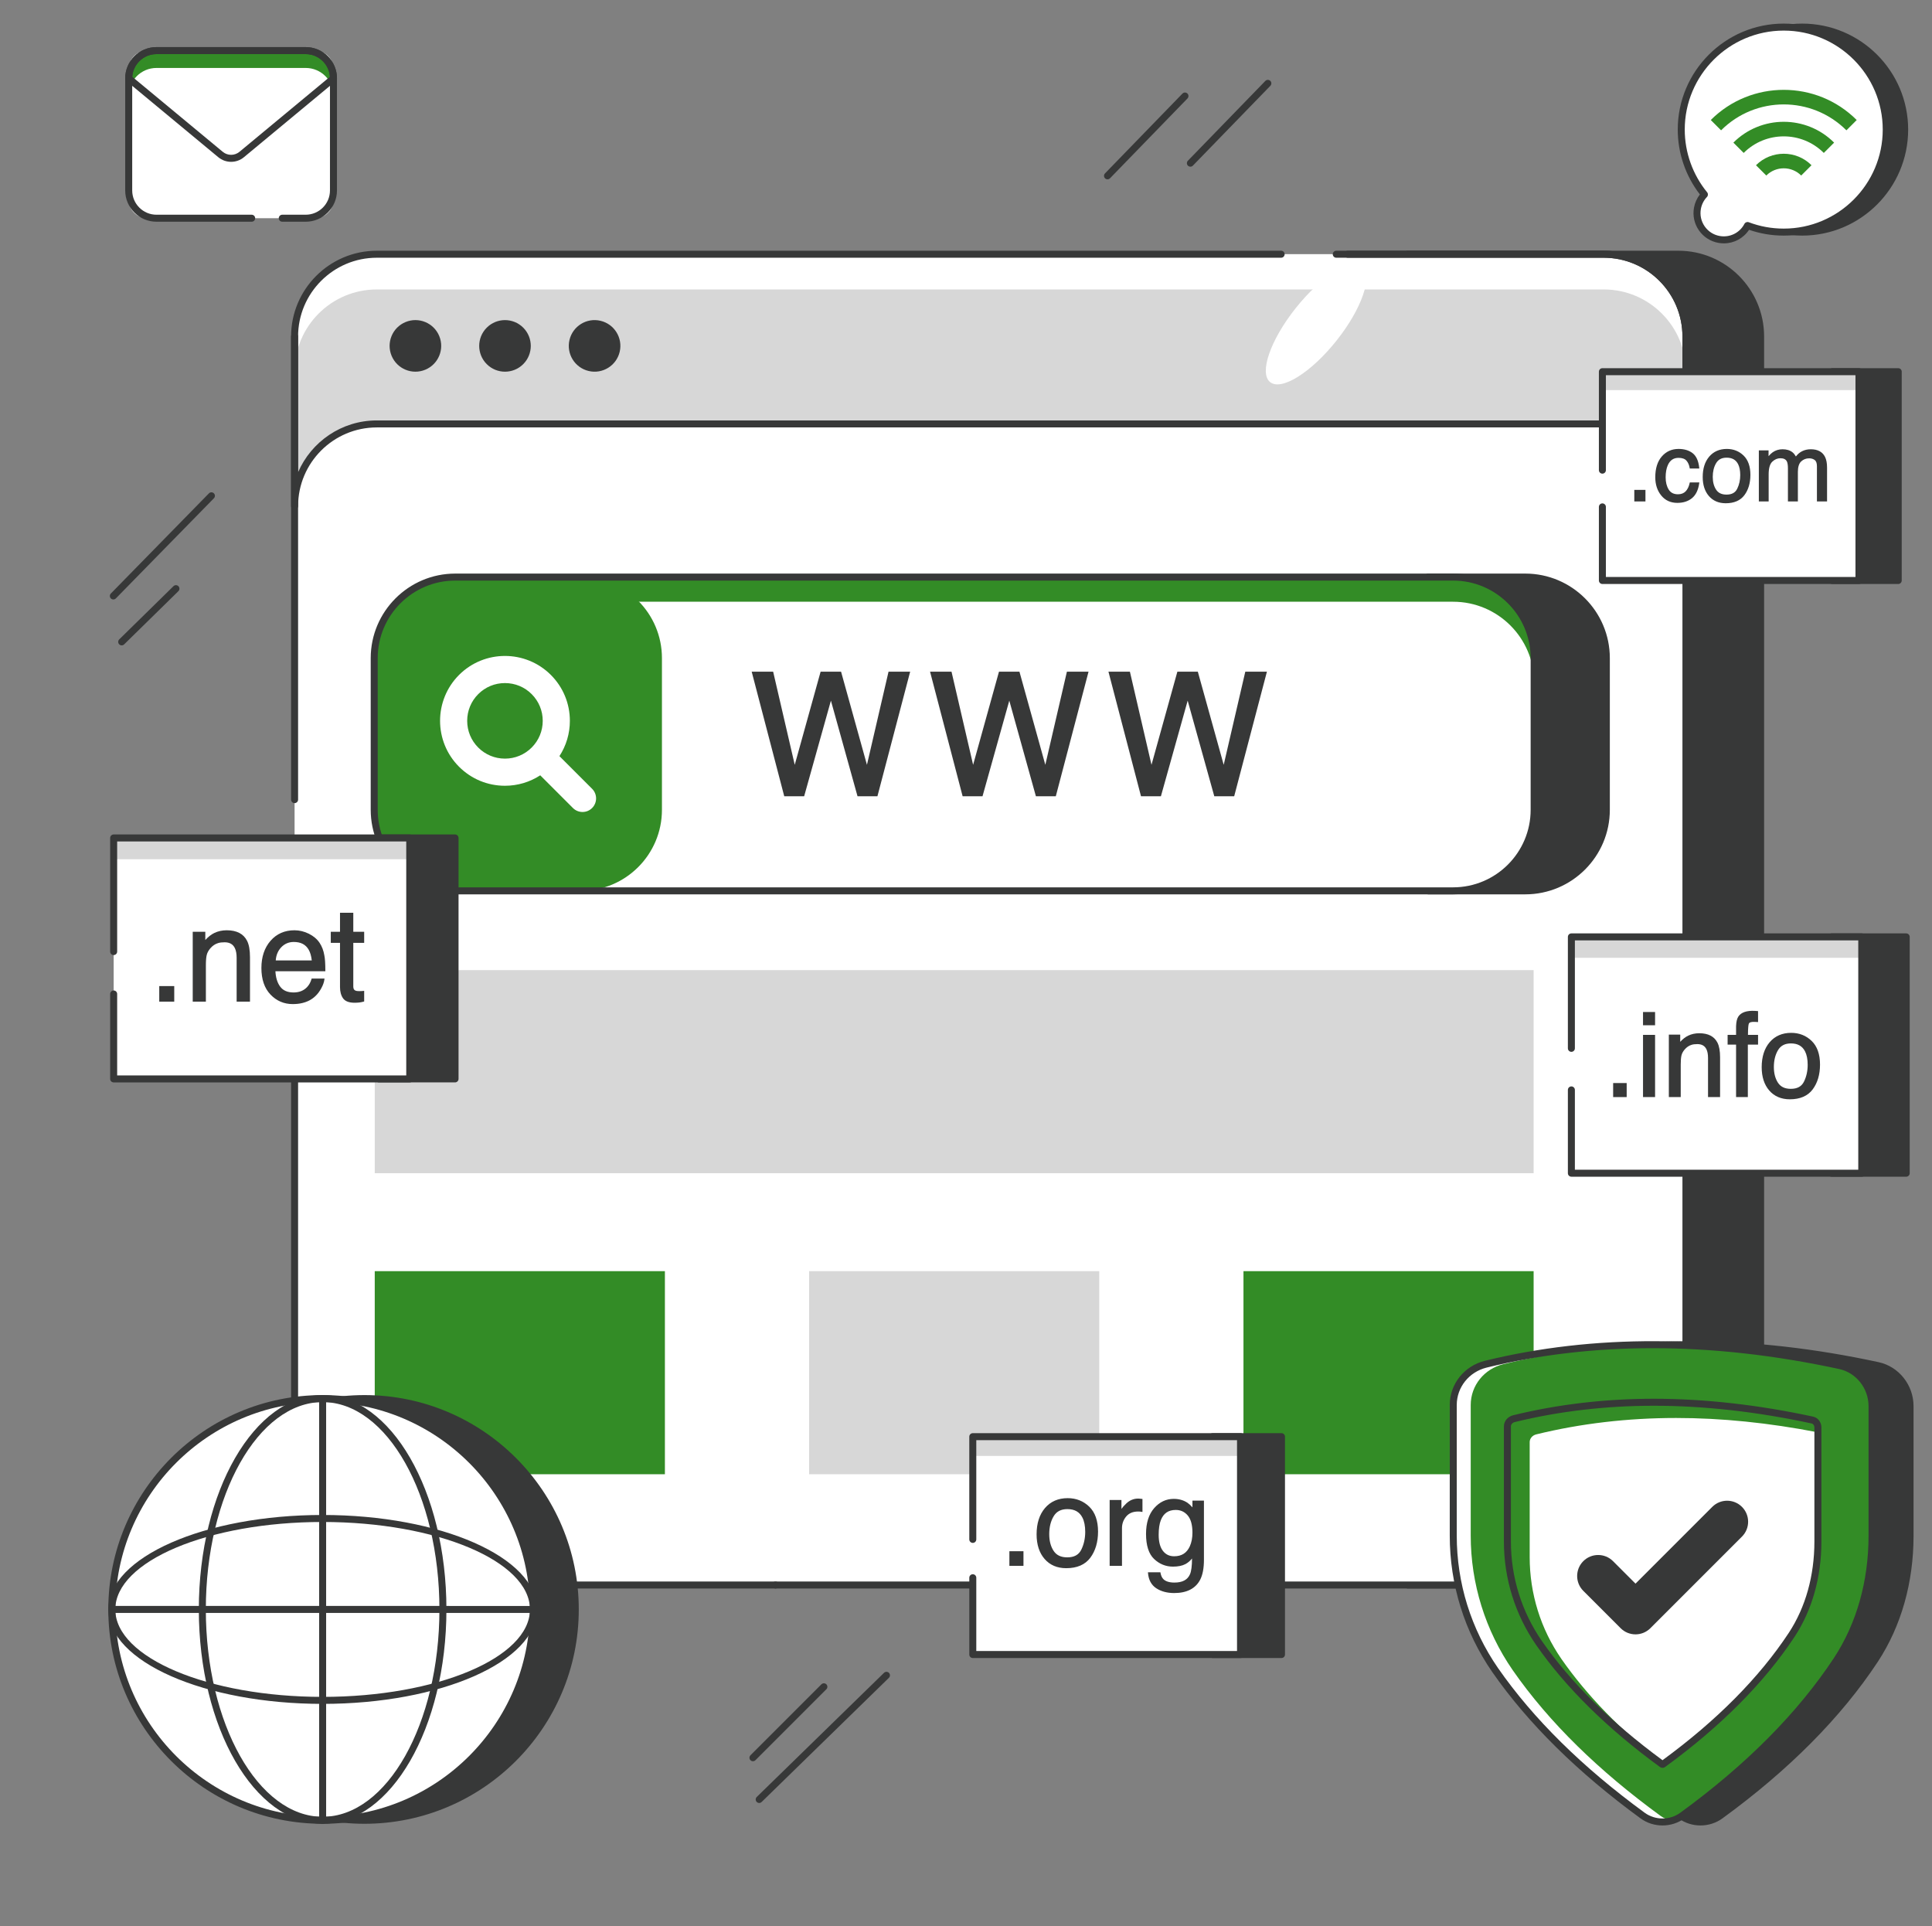 <svg xmlns="http://www.w3.org/2000/svg" width="321" height="320" viewBox="0 0 321 320" fill="none"><rect x="0" y="0" width="321" height="320" fill="#808080" stroke="none"/><g clip-path="url(#clip0_2288_8211)"><path d="M197.783 27.691C197.637 27.691 197.491 27.636 197.378 27.526 197.147 27.303 197.142 26.934 197.365 26.704l12.87-13.26C210.459 13.214 210.827 13.208 211.057 13.432 211.288 13.655 211.293 14.024 211.07 14.254L198.2 27.514C198.086 27.632 197.935 27.691 197.783 27.691z" fill="#373838"/><path d="M184.011 29.794C183.865 29.794 183.719 29.739 183.606 29.63 183.376 29.406 183.37 29.038 183.594 28.807l12.869-13.259C196.687 15.317 197.055 15.312 197.286 15.535 197.517 15.759 197.522 16.128 197.298 16.358L184.429 29.617C184.315 29.735 184.163 29.794 184.011 29.794z" fill="#373838"/><path d="M18.834 99.592C18.687 99.592 18.54 99.537 18.427 99.426 18.197 99.201 18.193 98.833 18.418 98.603L34.711 81.964C34.936 81.734 35.304 81.73 35.533 81.955 35.763 82.18 35.767 82.548 35.542 82.778L19.249 99.417C19.135 99.533 18.985 99.592 18.834 99.592z" fill="#373838"/><path d="M20.22 107.218C20.07 107.218 19.919 107.16 19.805 107.044 19.58 106.814 19.584 106.446 19.813 106.221L28.826 97.381C29.055 97.156 29.424 97.16 29.649 97.389 29.873 97.618 29.87 97.987 29.641 98.212L20.628 107.052C20.514 107.163 20.367 107.218 20.22 107.218z" fill="#373838"/><path d="M125.101 292.6C124.952 292.6 124.804 292.543 124.69 292.43 124.463 292.202 124.463 291.834 124.69 291.607l11.786-11.786C136.703 279.594 137.071 279.594 137.299 279.821 137.526 280.048 137.526 280.416 137.299 280.643L125.513 292.43C125.399 292.543 125.25 292.6 125.101 292.6z" fill="#373838"/><path d="M126.14 299.533C125.989 299.533 125.838 299.474 125.724 299.358 125.5 299.128 125.504 298.76 125.734 298.535l21.146-20.626C147.11 277.685 147.478 277.69 147.703 277.919 147.927 278.15 147.923 278.518 147.692 278.742l-21.146 20.626C126.433 299.478 126.287 299.533 126.14 299.533z" fill="#373838"/><path d="M278.863 42.236H233.885V263.326h44.978C286.408 263.326 292.524 257.21 292.524 249.666V55.897C292.524 48.352 286.408 42.236 278.863 42.236z" fill="#373838"/><path d="M278.863 263.908H233.884C233.563 263.908 233.303 263.647 233.303 263.326V42.236C233.303 41.915 233.563 41.654 233.884 41.654h44.979c7.853.0 14.242 6.389 14.242 14.242V249.665C293.105 257.518 286.716 263.908 278.863 263.908zM234.466 262.744h44.397C286.075 262.744 291.942 256.877 291.942 249.665V55.896C291.942 48.685 286.075 42.818 278.863 42.818H234.466V262.744z" fill="#373838"/><path d="M280.118 55.897V249.666C280.118 257.21 274.002 263.326 266.457 263.326H62.605C55.061 263.326 48.945 257.21 48.945 247.345V53.575C48.945 48.352 55.061 42.236 62.605 42.236H266.457C274.002 42.236 280.118 48.352 280.118 55.897z" fill="#fff"/><path d="M280.118 55.896V84.088c0-7.544-6.118-13.662-13.662-13.662H62.607c-7.544.0-13.662 6.118-13.662 13.662V55.896c0-7.544 6.118-13.662 13.662-13.662H266.456C274 42.234 280.118 48.352 280.118 55.896z" fill="#d7d7d7"/><path d="M280.118 55.896V61.749c0-7.538-6.118-13.662-13.662-13.662H62.607c-7.544.0-13.662 6.123-13.662 13.662V55.896c0-7.544 6.118-13.662 13.662-13.662H266.456C274 42.234 280.118 48.352 280.118 55.896z" fill="#fff"/><path d="M280.117 84.671C279.796 84.671 279.535 84.411 279.535 84.089 279.535 76.877 273.668 71.009 266.455 71.009H62.607C55.394 71.009 49.527 76.877 49.527 84.089 49.527 84.411 49.266 84.671 48.945 84.671 48.624 84.671 48.363 84.411 48.363 84.089V55.898C48.363 48.044 54.753 41.654 62.607 41.654H212.858C213.179 41.654 213.44 41.915 213.44 42.236 213.44 42.557 213.179 42.818 212.858 42.818H62.607c-7.212.0-13.08 5.867-13.08 13.08V78.452c2.188-5.058 7.228-8.606 13.08-8.606H266.455c5.853.0 10.892 3.547 13.08 8.606V55.898c0-7.213-5.867-13.08-13.08-13.08H222.02C221.699 42.818 221.439 42.557 221.439 42.236 221.439 41.915 221.699 41.654 222.02 41.654h44.435C274.309 41.654 280.699 48.044 280.699 55.898V84.089C280.699 84.411 280.438 84.671 280.117 84.671z" fill="#373838"/><path d="M48.945 133.426C48.624 133.426 48.363 133.166 48.363 132.845V55.896C48.363 55.575 48.624 55.315 48.945 55.315 49.266 55.315 49.527 55.575 49.527 55.896V132.845C49.527 133.166 49.266 133.426 48.945 133.426z" fill="#373838"/><path d="M128.846 263.906H62.605C54.752 263.906 48.363 257.517 48.363 249.664V147.195C48.363 146.874 48.624 146.613 48.945 146.613 49.266 146.613 49.527 146.874 49.527 147.195V249.664C49.527 256.876 55.394 262.743 62.605 262.743H128.846C129.168 262.743 129.428 263.003 129.428 263.324 129.428 263.646 129.168 263.906 128.846 263.906z" fill="#373838"/><path d="M266.458 263.907H128.847C128.526 263.907 128.266 263.647 128.266 263.326 128.266 263.004 128.526 262.744 128.847 262.744H266.458C273.669 262.744 279.536 256.877 279.536 249.666V55.896C279.536 48.685 273.669 42.818 266.458 42.818H223.924C223.602 42.818 223.342 42.557 223.342 42.236 223.342 41.915 223.602 41.654 223.924 41.654h42.534C274.311 41.654 280.7 48.043 280.7 55.896V249.666C280.7 257.518 274.311 263.907 266.458 263.907z" fill="#373838"/><path d="M70.659 61.423C72.845 60.517 73.883 58.01 72.978 55.824 72.072 53.637 69.565 52.599 67.379 53.505 65.192 54.41 64.154 56.917 65.06 59.103 65.965 61.29 68.472 62.328 70.659 61.423z" fill="#373838"/><path d="M86.934 60.495c1.673-1.673 1.673-4.387.0-6.06C85.26 52.761 82.547 52.761 80.874 54.435 79.2 56.108 79.2 58.821 80.874 60.495 82.547 62.168 85.26 62.168 86.934 60.495z" fill="#373838"/><path d="M102.96 58.449C103.504 56.146 102.078 53.838 99.774 53.294 97.471 52.75 95.163 54.177 94.619 56.48S95.502 61.091 97.805 61.635C100.109 62.179 102.417 60.752 102.96 58.449z" fill="#373838"/><path d="M222.057 56.594C217.843 61.89 212.909 64.976 211.036 63.486 209.163 61.996 211.061 56.495 215.275 51.198 219.488 45.902 224.422 42.816 226.295 44.306 228.168 45.796 226.27 51.298 222.057 56.594z" fill="#fff"/><path d="M52.335 8.406H24.455c-1.696.0-3.07 1.375-3.07 3.07V33.184c0 1.696 1.375 3.07 3.07 3.07H52.335c1.696.0 3.07-1.375 3.07-3.07V11.477c0-1.696-1.375-3.07-3.07-3.07z" fill="#fff"/><path d="M55.408 13.02v2.887c0-2.551-2.066-4.618-4.618-4.618H26.003c-2.552.0-4.618 2.066-4.618 4.618V13.02c0-2.545 2.066-4.612 4.618-4.612H50.79c2.552.0 4.618 2.066 4.618 4.612z" fill="#338c26"/><path d="M50.791 36.835H46.897C46.576 36.835 46.315 36.575 46.315 36.254 46.315 35.932 46.576 35.672 46.897 35.672h3.894c2.223.0 4.032-1.809 4.032-4.032V13.02c0-2.223-1.809-4.032-4.032-4.032H25.998c-2.223.0-4.032 1.809-4.032 4.032V31.64c0 2.223 1.809 4.032 4.032 4.032H41.815C42.136 35.672 42.396 35.932 42.396 36.254 42.396 36.575 42.136 36.835 41.815 36.835H25.998c-2.865.0-5.196-2.331-5.196-5.196V13.02c0-2.865 2.331-5.196 5.196-5.196H50.791c2.865.0 5.196 2.331 5.196 5.196V31.64c0 2.865-2.331 5.196-5.196 5.196z" fill="#373838"/><path d="M38.398 26.885C37.642 26.885 36.886 26.629 36.269 26.117l-15.256-12.65C20.88 13.357 20.803 13.193 20.803 13.019c0-2.864 2.333-5.193 5.199-5.193H50.789C53.656 7.826 55.989 10.156 55.989 13.019 55.989 13.192 55.912 13.357 55.779 13.467l-15.25 12.65C39.911 26.629 39.155 26.885 38.398 26.885zM21.975 12.753 37.012 25.222C37.815 25.888 38.982 25.888 39.785 25.221l15.031-12.468C54.679 10.655 52.925 8.99 50.789 8.99H26.002c-2.136.0-3.89 1.665-4.027 3.764z" fill="#373838"/><path d="M299.428 4.502C290.022 4.502 282.398 12.126 282.398 21.532 282.398 24.646 283.237 27.565 284.698 30.077h10.794v8.024C296.756 38.402 298.073 38.561 299.428 38.561c9.406.0 17.03-7.624 17.03-17.03C316.458 12.126 308.834 4.502 299.428 4.502z" fill="#373838"/><path d="M299.428 39.142C298.056 39.142 296.687 38.983 295.358 38.667 295.096 38.605 294.91 38.371 294.91 38.101V30.659H284.698C284.491 30.659 284.299 30.548 284.195 30.369 282.639 27.694 281.816 24.638 281.816 21.531 281.816 11.82 289.717 3.92 299.428 3.92s17.611 7.9 17.611 17.611C317.039 31.242 309.139 39.142 299.428 39.142zM296.074 37.635C297.174 37.864 298.3 37.979 299.428 37.979 308.497 37.979 315.876 30.601 315.876 21.531 315.876 12.462 308.497 5.083 299.428 5.083 290.358 5.083 282.98 12.462 282.98 21.531 282.98 24.321 283.69 27.067 285.037 29.495h10.455C295.813 29.495 296.074 29.756 296.074 30.077v7.558z" fill="#373838"/><path d="M313.397 21.532C313.397 30.937 305.773 38.561 296.368 38.561 294.249 38.561 292.222 38.175 290.35 37.464 289.472 39.14 287.582 40.129 285.622 39.778 283.203 39.345 281.591 37.031 282.026 34.609 282.187 33.714 282.606 32.929 283.191 32.318 280.783 29.381 279.338 25.624 279.338 21.532 279.338 12.126 286.962 4.502 296.368 4.502 305.773 4.502 313.397 12.126 313.397 21.532z" fill="#fff"/><path d="M286.419 40.431C286.121 40.431 285.821 40.404 285.519 40.35 284.195 40.114 283.044 39.375 282.275 38.271 281.507 37.167 281.215 35.83 281.454 34.505 281.599 33.697 281.935 32.945 282.435 32.303 280.059 29.232 278.756 25.427 278.756 21.531 278.756 11.82 286.656 3.92 296.367 3.92 306.078 3.92 313.978 11.82 313.978 21.531 313.978 31.242 306.078 39.142 296.367 39.142 294.386 39.142 292.45 38.817 290.604 38.176 289.67 39.593 288.099 40.431 286.419 40.431zM296.367 5.083C287.298 5.083 279.919 12.462 279.919 21.531c0 3.791 1.322 7.49 3.721 10.418C283.827 32.177 283.814 32.508 283.611 32.72 283.084 33.271 282.734 33.959 282.599 34.711 282.415 35.73 282.64 36.758 283.231 37.607 283.821 38.455 284.706 39.023 285.724 39.205 287.394 39.505 289.047 38.697 289.834 37.194 289.97 36.934 290.28 36.817 290.556 36.92 292.406 37.623 294.362 37.979 296.367 37.979 305.436 37.979 312.815 30.601 312.815 21.531 312.815 12.462 305.436 5.083 296.367 5.083z" fill="#373838"/><path d="M306.779 21.652C301.038 15.911 291.697 15.911 285.956 21.652L284.244 19.939c6.685-6.685 17.563-6.685 24.247.0L306.779 21.652z" fill="#338c26"/><path d="M303.023 25.407C299.353 21.738 293.382 21.738 289.712 25.407L288 23.695c4.614-4.614 12.122-4.614 16.736.0L303.023 25.407z" fill="#338c26"/><path d="M299.268 29.162C297.668 27.564 295.068 27.564 293.468 29.162L291.756 27.45C294.299 24.907 298.437 24.907 300.98 27.45L299.268 29.162z" fill="#338c26"/><path d="M253.425 95.873H237.279v52.126h16.146C260.859 147.999 266.891 141.967 266.891 134.533V109.339C266.891 101.905 260.859 95.873 253.425 95.873z" fill="#373838"/><path d="M253.424 148.581H237.279C236.958 148.581 236.697 148.32 236.697 147.999V95.873C236.697 95.552 236.958 95.291 237.279 95.291h16.145C261.17 95.291 267.472 101.593 267.472 109.339v25.193C267.472 142.279 261.17 148.581 253.424 148.581zM237.861 147.417h15.563c7.105.0 12.885-5.78 12.885-12.885V109.339C266.309 102.235 260.529 96.454 253.424 96.454H237.861V147.417z" fill="#373838"/><path d="M241.432 95.873H75.642c-7.437.0-13.466 6.029-13.466 13.466v25.194C62.176 141.97 68.205 147.999 75.642 147.999H241.432c7.437.0 13.466-6.029 13.466-13.466V109.339c0-7.437-6.029-13.466-13.466-13.466z" fill="#fff"/><path d="M254.9 109.339v4.096C254.9 106 248.868 99.968 241.434 99.968H75.638c-7.434.0-13.46 6.032-13.46 13.467v-4.096C62.178 101.905 68.204 95.873 75.638 95.873H241.434c7.434.0 13.466 6.032 13.466 13.466z" fill="#338c26"/><path d="M109.981 109.339v25.194c0 7.434-6.032 13.466-13.466 13.466H75.636C68.202 147.999 62.176 141.967 62.176 134.533V109.339C62.176 101.905 68.202 95.873 75.636 95.873H96.515c7.434.0 13.466 6.032 13.466 13.466z" fill="#338c26"/><path d="M241.432 148.581H75.636C67.893 148.581 61.594 142.279 61.594 134.532V109.339c0-7.746 6.299-14.048 14.042-14.048H241.432C249.178 95.291 255.48 101.593 255.48 109.339v25.193C255.48 142.279 249.178 148.581 241.432 148.581zM75.636 96.454C68.535 96.454 62.757 102.234 62.757 109.339v25.193C62.757 141.637 68.535 147.417 75.636 147.417H241.432c7.104.0 12.884-5.78 12.884-12.885V109.339c0-7.105-5.78-12.885-12.884-12.885H75.636z" fill="#373838"/><path d="M98.38 131.049 92.948 125.618C94.074 123.887 94.683 121.869 94.683 119.755c0-2.881-1.122-5.59-3.159-7.627C87.32 107.924 80.476 107.923 76.271 112.128c-4.205 4.206-4.205 11.048.0 15.253C78.308 129.419 81.017 130.541 83.898 130.541 86.011 130.541 88.029 129.932 89.76 128.806L95.192 134.237C95.618 134.663 96.184 134.897 96.786 134.897 97.388 134.897 97.954 134.663 98.38 134.237 99.258 133.358 99.258 131.928 98.38 131.049zm-10.043-6.855C88.336 124.194 88.336 124.194 88.336 124.195 87.15 125.38 85.574 126.033 83.898 126.033 82.221 126.033 80.644 125.38 79.459 124.194 78.275 123.01 77.623 121.434 77.623 119.755S78.275 116.5 79.459 115.316C80.643 114.132 82.219 113.481 83.898 113.481 85.576 113.481 87.153 114.132 88.337 115.316 89.522 116.502 90.175 118.078 90.175 119.755 90.175 121.431 89.523 123.007 88.337 124.193 88.337 124.193 88.337 124.193 88.336 124.194z" fill="#fff"/><path d="M144.042 127.063 139.743 111.59H136.343l-4.298 15.473L128.458 111.59h-3.565L130.302 132.284H133.609l4.447-15.885L142.477 132.284H145.784L151.222 111.59H147.629L144.042 127.063z" fill="#373838"/><path d="M173.679 127.063 169.38 111.59H165.98l-4.298 15.473L158.094 111.59h-3.565l5.41 20.694H163.245L167.693 116.399 172.114 132.284H175.421L180.859 111.59H177.265L173.679 127.063z" fill="#373838"/><path d="M206.904 111.59 203.317 127.063 199.018 111.59h-3.399L191.32 127.063 187.733 111.59h-3.565L189.577 132.284H192.884l4.447-15.885 4.422 15.885H205.06L210.497 111.59H206.904z" fill="#373838"/><path d="M254.81 161.17H62.264v33.738H254.81V161.17z" fill="#d7d7d7"/><path d="M110.472 211.182H62.264V244.92H110.472V211.182z" fill="#338c26"/><path d="M182.64 211.182H134.432V244.92H182.64V211.182z" fill="#d7d7d7"/><path d="M254.81 211.182H206.602V244.92H254.81V211.182z" fill="#338c26"/><path d="M85.322 292.15c13.68-13.68 13.68-35.859.0-49.539-13.68-13.679-35.859-13.679-49.539.0C22.103 256.291 22.103 278.47 35.783 292.15c13.68 13.68 35.859 13.68 49.539.0z" fill="#373838"/><path d="M60.552 302.991c-19.636.0-35.611-15.975-35.611-35.611.0-19.636 15.975-35.61 35.611-35.61 19.636.0 35.611 15.974 35.611 35.61.0 19.636-15.975 35.611-35.611 35.611zm0-70.058c-18.994.0-34.447 15.453-34.447 34.447.0 18.995 15.453 34.448 34.447 34.448 18.994.0 34.447-15.453 34.447-34.448.0-18.994-15.453-34.447-34.447-34.447z" fill="#373838"/><path d="M78.374 292.15c13.68-13.68 13.68-35.859.0-49.539-13.68-13.679-35.859-13.679-49.539.0-13.68 13.68-13.68 35.859.0 49.539 13.68 13.68 35.859 13.68 49.539.0z" fill="#fff"/><path d="M53.605 302.991c-19.636.0-35.611-15.975-35.611-35.611.0-19.636 15.975-35.61 35.611-35.61 19.636.0 35.611 15.974 35.611 35.61.0 19.636-15.975 35.611-35.611 35.611zm0-70.058c-18.994.0-34.447 15.453-34.447 34.447.0 18.995 15.453 34.448 34.447 34.448s34.447-15.453 34.447-34.448c0-18.994-15.453-34.447-34.447-34.447z" fill="#373838"/><path d="M53.605 283.072C33.969 283.072 17.994 276.033 17.994 267.38S33.969 251.688 53.605 251.688C73.241 251.688 89.216 258.727 89.216 267.38S73.241 283.072 53.605 283.072zm0-30.221C34.611 252.851 19.157 259.369 19.157 267.38 19.157 275.391 34.611 281.909 53.605 281.909S88.052 275.391 88.052 267.38C88.052 259.369 72.599 252.851 53.605 252.851z" fill="#373838"/><path d="M53.604 302.991c-11.342.0-20.569-15.975-20.569-35.611.0-19.636 9.227-35.61 20.569-35.61s20.569 15.974 20.569 35.61c0 19.636-9.227 35.611-20.569 35.611zm0-70.058c-10.7.0-19.406 15.453-19.406 34.447C34.199 286.375 42.904 301.828 53.604 301.828s19.406-15.453 19.406-34.448C73.01 248.386 64.305 232.933 53.604 232.933z" fill="#373838"/><path d="M53.605 302.991C53.284 302.991 53.023 302.731 53.023 302.41V232.351C53.023 232.03 53.284 231.77 53.605 231.77 53.926 231.77 54.187 232.03 54.187 232.351V302.41C54.187 302.731 53.926 302.991 53.605 302.991z" fill="#373838"/><path d="M88.634 267.966 18.576 267.962C18.255 267.962 17.994 267.701 17.994 267.38 17.994 267.059 18.255 266.799 18.576 266.799L88.634 266.803C88.955 266.803 89.215 267.063 89.215 267.384 89.215 267.705 88.955 267.966 88.634 267.966z" fill="#373838"/><path d="M315.389 61.75H304.443V96.438h10.946V61.75z" fill="#373838"/><path d="M315.389 97.02H304.443C304.122 97.02 303.861 96.759 303.861 96.438V61.75C303.861 61.428 304.122 61.168 304.443 61.168h10.946C315.71 61.168 315.971 61.428 315.971 61.75V96.438C315.971 96.759 315.71 97.02 315.389 97.02zm-10.364-1.163H314.807V62.331H305.025V95.856z" fill="#373838"/><path d="M308.867 61.75H266.236V96.439h42.631V61.75z" fill="#fff"/><path d="M308.87 61.752H266.234v3.062H308.87V61.752z" fill="#d7d7d7"/><path d="M308.867 97.02H266.236C265.915 97.02 265.654 96.76 265.654 96.438V84.211C265.654 83.89 265.915 83.629 266.236 83.629 266.557 83.629 266.818 83.89 266.818 84.211V95.857h41.467V62.331H266.818V78.107C266.818 78.428 266.557 78.689 266.236 78.689 265.915 78.689 265.654 78.428 265.654 78.107V61.75C265.654 61.428 265.915 61.168 266.236 61.168h42.631C309.188 61.168 309.449 61.428 309.449 61.75V96.438C309.449 96.76 309.188 97.02 308.867 97.02z" fill="#373838"/><path d="M273.39 81.385H271.537v1.921H273.39V81.385z" fill="#373838"/><path d="M280.736 80.243C280.613 80.828 280.389 81.294 280.071 81.627 279.76 81.951 279.33 82.116 278.793 82.116 278.083 82.116 277.578 81.858 277.25 81.328 276.915 80.786 276.745 80.106 276.745 79.306 276.745 78.506 276.866 77.826 277.104 77.285 277.466 76.465 278.048 76.065 278.885 76.065 279.492 76.065 279.935 76.221 280.202 76.528 280.478 76.844 280.657 77.25 280.735 77.733L280.752 77.835H282.338L282.324 77.7C282.202 76.568 281.833 75.755 281.227 75.285 280.625 74.819 279.837 74.582 278.885 74.582 277.766 74.582 276.832 75.003 276.108 75.832 275.388 76.656 275.023 77.82 275.023 79.291 275.023 80.495 275.356 81.513 276.013 82.319 276.675 83.133 277.574 83.545 278.685 83.545 279.67 83.545 280.491 83.281 281.125 82.76 281.763 82.237 282.166 81.404 282.323 80.285L282.343 80.146H280.756L280.736 80.243z" fill="#373838"/><path d="M286.912 74.582C285.696 74.582 284.712 75.011 283.988 75.856 283.269 76.696 282.904 77.836 282.904 79.245 282.904 80.562 283.251 81.629 283.935 82.414 284.622 83.206 285.562 83.607 286.728 83.607 288.122 83.607 289.167 83.153 289.835 82.257 290.494 81.373 290.828 80.24 290.828 78.891 290.828 77.488 290.446 76.407 289.691 75.678 288.937 74.951 288.002 74.582 286.912 74.582zm1.726 6.614C288.317 81.851 287.735 82.17 286.859 82.17 286.059 82.17 285.493 81.901 285.129 81.348 284.759 80.786 284.572 80.07 284.572 79.222 284.572 78.335 284.76 77.569 285.132 76.945 285.497 76.332 286.067 76.034 286.874 76.034 287.787 76.034 288.411 76.385 288.782 77.107 289.018 77.57 289.138 78.183 289.138 78.929 289.138 79.758 288.97 80.52 288.638 81.195z" fill="#373838"/><path d="M303.228 75.905C302.807 75.063 302.009 74.637 300.856 74.637 300.321 74.637 299.831 74.749 299.4 74.97 299.019 75.165 298.679 75.454 298.386 75.833 298.218 75.542 298.032 75.312 297.832 75.149 297.411 74.809 296.852 74.637 296.169 74.637 295.568 74.637 295.021 74.802 294.545 75.128 294.331 75.276 294.096 75.495 293.844 75.78V74.822H292.23v8.486h1.63V78.814C293.86 77.792 294.063 77.082 294.464 76.702 294.867 76.321 295.319 76.128 295.808 76.128 296.339 76.128 296.689 76.296 296.877 76.639 297.001 76.877 297.063 77.27 297.063 77.806v5.501H298.716V78.391C298.716 77.579 298.901 76.995 299.265 76.657 299.633 76.316 300.077 76.143 300.587 76.143 300.953 76.143 301.266 76.239 301.518 76.427c.24.18.363.527.363 1.033v5.848H303.564V77.699C303.564 76.954 303.451 76.351 303.228 75.905z" fill="#373838"/><path d="M75.606 139.213H62.975v40.029h12.631V139.213z" fill="#373838"/><path d="M75.605 179.823H62.974C62.653 179.823 62.393 179.563 62.393 179.242V139.213C62.393 138.891 62.653 138.631 62.974 138.631H75.605C75.927 138.631 76.187 138.891 76.187 139.213v40.029C76.187 179.563 75.927 179.823 75.605 179.823zM63.556 178.66H75.023V139.794H63.556V178.66z" fill="#373838"/><path d="M68.08 139.213H18.885v40.029H68.08V139.213z" fill="#fff"/><path d="M68.083 139.215H18.883V142.749H68.083V139.215z" fill="#d7d7d7"/><path d="M68.079 179.824H18.884C18.563 179.824 18.303 179.563 18.303 179.242v-14.11C18.303 164.811 18.563 164.551 18.884 164.551 19.206 164.551 19.466 164.811 19.466 165.132V178.66H67.498V139.794H19.466v18.294C19.466 158.409 19.206 158.67 18.884 158.67 18.563 158.67 18.303 158.409 18.303 158.088V139.213C18.303 138.891 18.563 138.631 18.884 138.631h49.195C68.401 138.631 68.661 138.891 68.661 139.213v40.029C68.661 179.563 68.401 179.824 68.079 179.824z" fill="#373838"/><path d="M28.951 163.822H26.459V166.409h2.492V163.822z" fill="#373838"/><path d="M37.672 154.549C36.92 154.549 36.227 154.699 35.612 154.997 35.089 155.249 34.586 155.642 34.112 156.169V154.803H32.022V166.41h2.185V160.337C34.207 159.611 34.254 159.047 34.346 158.662 34.435 158.287 34.633 157.917 34.934 157.562 35.309 157.12 35.749 156.822 36.245 156.675 36.519 156.588 36.878 156.544 37.312 156.544 38.149 156.544 38.709 156.863 39.026 157.522 39.219 157.923 39.318 158.465 39.318 159.131v7.279h2.217V159.004C41.535 157.845 41.374 156.938 41.055 156.308 40.468 155.141 39.329 154.549 37.672 154.549z" fill="#373838"/><path d="M53.102 156.642C52.695 156.025 52.096 155.516 51.324 155.129 50.553 154.744 49.745 154.549 48.923 154.549 47.295 154.549 45.957 155.138 44.947 156.3 43.941 157.456 43.432 158.978 43.432 160.823c0 1.876.508 3.358 1.509 4.407C45.943 166.279 47.184 166.812 48.627 166.812 49.213 166.812 49.747 166.754 50.213 166.639 51.088 166.437 51.833 166.04 52.425 165.463 52.78 165.129 53.104 164.696 53.388 164.174 53.674 163.649 53.845 163.164 53.896 162.732L53.915 162.575H51.778L51.749 162.678C51.614 163.155 51.383 163.582 51.061 163.944 50.499 164.565 49.734 164.881 48.786 164.881 47.76 164.881 47.026 164.559 46.541 163.897 46.075 163.258 45.812 162.403 45.76 161.355h8.295V161.214C54.056 160.068 53.998 159.218 53.885 158.696 53.755 157.917 53.491 157.226 53.102 156.642zM45.815 159.561C45.874 158.693 46.175 157.964 46.71 157.393 47.272 156.794 47.978 156.491 48.807 156.491 49.983 156.491 50.797 156.917 51.297 157.795 51.55 158.238 51.72 158.831 51.802 159.561H45.815z" fill="#373838"/><path d="M60.507 156.639V154.802H58.699v-3.161H56.492v3.161H54.959V156.639h1.533v7.357C56.492 164.748 56.661 165.371 56.993 165.847 57.337 166.34 57.985 166.59 58.918 166.59 59.194 166.59 59.458 166.575 59.701 166.547 59.944 166.517 60.181 166.469 60.405 166.405L60.507 166.375V164.611L60.352 164.627C60.215 164.641 60.095 164.65 59.991 164.653 59.887 164.657 59.79 164.658 59.7 164.658 59.3 164.658 59.112 164.604 59.023 164.557 58.805 164.448 58.699 164.23 58.699 163.89V156.639h1.808z" fill="#373838"/><path d="M316.714 155.65H304.326v39.259h12.388V155.65z" fill="#373838"/><path d="M316.714 195.491H304.326C304.005 195.491 303.744 195.231 303.744 194.909V155.65C303.744 155.329 304.005 155.068 304.326 155.068h12.388C317.035 155.068 317.296 155.329 317.296 155.65v39.259C317.296 195.231 317.035 195.491 316.714 195.491zM304.908 194.328h11.224V156.232H304.908v38.096z" fill="#373838"/><path d="M309.332 155.65H261.084v39.26h48.248V155.65z" fill="#fff"/><path d="M309.335 155.652H261.082V159.118h48.253V155.652z" fill="#d7d7d7"/><path d="M309.332 195.491H261.084C260.762 195.491 260.502 195.23 260.502 194.909V181.071C260.502 180.75 260.762 180.489 261.084 180.489 261.405 180.489 261.665 180.75 261.665 181.071v13.256H308.75V156.232H261.665v17.93C261.665 174.484 261.405 174.744 261.084 174.744 260.762 174.744 260.502 174.484 260.502 174.162V155.65C260.502 155.329 260.762 155.068 261.084 155.068h48.248C309.653 155.068 309.914 155.329 309.914 155.65v39.259C309.914 195.23 309.653 195.491 309.332 195.491z" fill="#373838"/><path d="M270.271 179.93H268.023V182.262H270.271V179.93z" fill="#373838"/><path d="M274.989 171.93H272.986v10.332H274.989V171.93z" fill="#373838"/><path d="M274.989 168.129H272.986V170.329H274.989V168.129z" fill="#373838"/><path d="M282.33 171.656C281.659 171.656 281.039 171.791 280.487 172.057 280.028 172.279 279.585 172.623 279.167 173.081V171.883H277.277v10.38H279.252V176.832C279.252 176.186 279.293 175.685 279.375 175.341 279.455 175.008 279.631 174.68 279.898 174.365 280.231 173.973 280.622 173.708 281.061 173.577 281.304 173.5 281.623 173.461 282.01 173.461 282.751 173.461 283.247 173.744 283.527 174.326 283.699 174.683 283.787 175.164 283.787 175.757v6.506H285.79v-6.62C285.79 174.607 285.645 173.796 285.359 173.232 284.833 172.186 283.814 171.656 282.33 171.656z" fill="#373838"/><path d="M291.583 167.94C290.219 167.867 289.3 168.185 288.839 168.859H288.838C288.601 169.212 288.473 169.741 288.447 170.484v1.446H287.041V173.546H288.447V182.263H290.402V173.546H292.1V171.93h-1.678C290.427 170.699 290.501 170.241 290.563 170.075 290.653 169.837 290.988 169.745 291.575 169.768 291.652 169.771 291.778 169.779 291.953 169.791L292.1 169.802V167.979L291.974 167.969C291.828 167.956 291.698 167.947 291.583 167.94z" fill="#373838"/><path d="M301.003 172.931C300.081 172.041 298.938 171.59 297.605 171.59 296.117 171.59 294.914 172.114 294.029 173.147 293.149 174.175 292.703 175.57 292.703 177.294 292.703 178.906 293.127 180.211 293.963 181.172 294.805 182.14 295.954 182.63 297.379 182.63 299.084 182.63 300.362 182.075 301.178 180.981 301.985 179.898 302.394 178.512 302.394 176.86 302.394 175.144 301.926 173.822 301.003 172.931zM297.558 173.347C298.682 173.347 299.45 173.78 299.907 174.668 300.197 175.237 300.345 175.99 300.345 176.907 300.345 177.925 300.138 178.862 299.731 179.691 299.335 180.499 298.618 180.892 297.539 180.892 296.554 180.892 295.858 180.56 295.41 179.879 294.955 179.188 294.725 178.309 294.725 177.266 294.725 176.177 294.956 175.236 295.413 174.469 295.862 173.714 296.563 173.347 297.558 173.347z" fill="#373838"/><path d="M212.918 238.678H201.496v36.196h11.422V238.678z" fill="#373838"/><path d="M212.917 275.455H201.496C201.175 275.455 200.914 275.195 200.914 274.874V238.677C200.914 238.356 201.175 238.096 201.496 238.096h11.421C213.239 238.096 213.499 238.356 213.499 238.677v36.197C213.499 275.195 213.239 275.455 212.917 275.455zM202.077 274.292h10.259V239.259H202.077v35.033z" fill="#373838"/><path d="M206.113 238.678H161.629v36.196h44.484V238.678z" fill="#fff"/><path d="M206.116 238.68H161.627V241.875h44.489V238.68z" fill="#d7d7d7"/><path d="M206.113 275.455H161.629C161.307 275.455 161.047 275.195 161.047 274.874V262.115C161.047 261.794 161.307 261.534 161.629 261.534 161.95 261.534 162.21 261.794 162.21 262.115v12.177h43.321V239.259H162.21v16.487C162.21 256.067 161.95 256.327 161.629 256.327 161.307 256.327 161.047 256.067 161.047 255.746V238.677C161.047 238.356 161.307 238.096 161.629 238.096h44.484C206.434 238.096 206.694 238.356 206.694 238.677v36.197C206.694 275.195 206.434 275.455 206.113 275.455z" fill="#373838"/><path d="M170.048 257.711h-2.339v2.428h2.339v-2.428z" fill="#373838"/><path d="M177.393 248.893C175.825 248.893 174.558 249.445 173.626 250.533 172.699 251.616 172.229 253.087 172.229 254.906 172.229 256.605 172.675 257.981 173.557 258.994 174.442 260.013 175.652 260.529 177.154 260.529 178.951 260.529 180.297 259.945 181.156 258.792 182.007 257.651 182.439 256.189 182.439 254.446 182.439 252.637 181.945 251.244 180.973 250.305 180.002 249.368 178.797 248.893 177.393 248.893zM180.308 254.496C180.308 255.575 180.09 256.568 179.658 257.448 179.235 258.31 178.472 258.728 177.324 258.728 176.276 258.728 175.534 258.375 175.056 257.649 174.573 256.915 174.329 255.982 174.329 254.875 174.329 253.721 174.574 252.722 175.059 251.908 175.537 251.104 176.285 250.714 177.343 250.714 178.54 250.714 179.358 251.174 179.843 252.121 180.152 252.725 180.308 253.524 180.308 254.496z" fill="#373838"/><path d="M189.293 248.973C189.208 248.966 189.148 248.963 189.113 248.963 188.371 248.963 187.707 249.235 187.14 249.771 186.784 250.107 186.515 250.408 186.328 250.68V249.202H184.367v10.939H186.417V253.868C186.417 253.145 186.652 252.496 187.116 251.94 187.574 251.391 188.243 251.113 189.103 251.113 189.206 251.113 189.301 251.116 189.388 251.123 189.473 251.129 189.567 251.142 189.668 251.161L189.819 251.189V249.026L189.705 249.014C189.511 248.993 189.374 248.98 189.293 248.973z" fill="#373838"/><path d="M198.123 249.301V250.422C197.84 250.099 197.56 249.841 197.285 249.652L197.283 249.651C196.639 249.227 195.877 249.012 195.018 249.012 193.749 249.012 192.651 249.533 191.755 250.562 190.864 251.585 190.412 253.022 190.412 254.835 190.412 256.758 190.863 258.16 191.754 259.002 192.642 259.843 193.693 260.269 194.879 260.269 195.727 260.269 196.422 260.13 196.943 259.855 197.361 259.635 197.734 259.321 198.055 258.916 198.05 260.154 197.936 261.035 197.715 261.537 197.308 262.465 196.461 262.917 195.128 262.917 194.295 262.917 193.681 262.728 193.303 262.356 193.063 262.116 192.9 261.766 192.819 261.316L192.8 261.211H190.73L190.742 261.349C190.838 262.482 191.3 263.328 192.115 263.864 192.918 264.391 193.918 264.658 195.088 264.658 197.198 264.658 198.656 263.903 199.421 262.414 199.827 261.615 200.033 260.515 200.033 259.144V249.301h-1.91zM198.123 254.625C198.123 255.481 197.979 256.239 197.695 256.877 197.188 258.001 196.335 258.548 195.088 258.548 194.297 258.548 193.686 258.256 193.219 257.655 192.75 257.052 192.512 256.154 192.512 254.985 192.512 253.981 192.633 253.161 192.872 252.547 193.321 251.407 194.131 250.852 195.347 250.852 196.16 250.852 196.81 251.151 197.336 251.765 197.858 252.377 198.123 253.339 198.123 254.625z" fill="#373838"/><path d="M317.353 233.607v21.539C317.353 262.433 315.515 269.656 311.516 275.75 305.276 285.211 296.561 293.822 285.829 301.631 283.877 303.051 281.186 303.05 279.236 301.627 269.177 294.285 260.852 286.253 254.736 277.458 250.19 270.881 247.771 263.078 247.771 255.113V233.414C247.771 230.168 250.032 227.407 253.185 226.635 271.329 222.193 290.956 222.325 312.001 226.869 315.16 227.546 317.353 230.383 317.353 233.607z" fill="#373838"/><path d="M282.535 303.27C281.25 303.27 279.965 302.878 278.893 302.096 268.475 294.494 260.187 286.316 254.258 277.79 249.633 271.099 247.189 263.258 247.189 255.113V233.414C247.189 229.934 249.598 226.915 253.046 226.07 271.087 221.653 290.963 221.731 312.123 226.3 315.49 227.022 317.934 230.095 317.934 233.607v21.539C317.934 262.919 315.883 270.154 312.002 276.069 305.912 285.303 297.221 294.061 286.171 302.101 285.1 302.88 283.818 303.27 282.535 303.27zM280.908 223.978C271.313 223.978 262.099 225.052 253.323 227.2 250.396 227.917 248.353 230.472 248.353 233.414v21.699C248.353 263.021 250.725 270.633 255.214 277.128 261.068 285.546 269.266 293.631 279.579 301.157 281.317 302.425 283.747 302.427 285.487 301.16 296.424 293.203 305.018 284.546 311.03 275.43 314.786 269.706 316.771 262.692 316.771 255.146V233.607C316.771 230.64 314.713 228.045 311.878 227.438 301.199 225.132 290.85 223.978 280.908 223.978z" fill="#373838"/><path d="M311.038 233.607v21.539C311.038 262.433 309.2 269.656 305.202 275.75 298.962 285.211 290.246 293.822 279.515 301.631 277.563 303.051 274.872 303.05 272.922 301.627 262.862 294.285 254.537 286.253 248.421 277.458 243.875 270.881 241.457 263.078 241.457 255.113V233.414C241.457 230.168 243.718 227.407 246.87 226.635 265.015 222.193 284.641 222.325 305.686 226.869 308.846 227.546 311.038 230.383 311.038 233.607z" fill="#338c26"/><path d="M277.68 302.503C276.078 302.93 274.31 302.642 272.925 301.623 262.866 294.282 254.54 286.252 248.418 277.456 243.88 270.88 241.459 263.077 241.459 255.117V233.414C241.459 230.165 243.715 227.405 246.867 226.638 256.082 224.382 265.679 223.302 275.651 223.39 266.724 223.52 258.085 224.6 249.776 226.638 246.624 227.405 244.359 230.165 244.359 233.414v21.703C244.359 263.077 246.78 270.88 251.326 277.456 257.44 286.252 265.766 294.282 275.825 301.623 276.391 302.041 277.027 302.329 277.68 302.503z" fill="#fff"/><path d="M276.225 293.115C276.195 293.115 276.17 293.107 276.161 293.1 267.474 286.761 260.596 279.99 255.719 272.977 252.277 267.996 250.453 262.145 250.453 256.065V236.972C250.453 236.372 250.902 235.844 251.545 235.686 258.932 233.878 266.753 232.961 274.792 232.961 283.174 232.961 292.036 233.957 301.134 235.922 301.664 236.035 302.043 236.548 302.043 237.142v18.952c0 5.798-1.503 11.154-4.346 15.487C292.698 279.16 285.494 286.404 276.289 293.101L276.225 293.115z" fill="#fff"/><path d="M302.039 237.141V237.96C293.913 236.375 286.014 235.574 278.49 235.574 270.451 235.574 262.63 236.488 255.245 238.299 254.601 238.456 254.156 238.988 254.156 239.588v19.091C254.156 264.758 255.977 270.61 259.417 275.592 263.614 281.627 269.301 287.488 276.356 293.045 276.33 293.062 276.312 293.08 276.286 293.097L276.225 293.115C276.19 293.115 276.173 293.106 276.164 293.097 267.473 286.757 260.592 279.99 255.715 272.979 252.275 267.998 250.455 262.145 250.455 256.066v-19.09C250.455 236.375 250.899 235.844 251.544 235.687 258.929 233.875 266.75 232.961 274.788 232.961 283.175 232.961 292.032 233.954 301.133 235.922 301.664 236.035 302.039 236.549 302.039 237.141z" fill="#338c26"/><path d="M276.225 293.696C276.081 293.696 275.941 293.655 275.831 293.58 267.078 287.192 260.155 280.375 255.241 273.308 251.728 268.225 249.871 262.263 249.871 256.065V236.972C249.871 236.104 250.502 235.343 251.406 235.121 258.838 233.301 266.706 232.379 274.792 232.379 283.215 232.379 292.119 233.38 301.257 235.353 302.049 235.523 302.625 236.275 302.625 237.142v18.952c0 5.911-1.536 11.377-4.442 15.806C293.143 279.542 285.892 286.833 276.631 293.571 276.567 293.618 276.493 293.651 276.415 293.668L276.351 293.683C276.31 293.692 276.267 293.696 276.225 293.696zM274.792 233.542c-7.993.0-15.768.911-23.109 2.709C251.301 236.345 251.034 236.641 251.034 236.972v19.093C251.034 262.025 252.82 267.759 256.197 272.646 260.985 279.53 267.722 286.184 276.225 292.427 285.239 285.828 292.299 278.708 297.211 271.261c2.78-4.238 4.25-9.483 4.25-15.167V237.142C301.461 236.82 301.272 236.546 301.012 236.49 291.954 234.534 283.132 233.542 274.792 233.542z" fill="#373838"/><path d="M276.221 303.27C274.936 303.27 273.65 302.878 272.578 302.096 262.16 294.494 253.872 286.316 247.943 277.79 243.319 271.099 240.875 263.258 240.875 255.113V233.414C240.875 229.934 243.283 226.915 246.731 226.07 264.772 221.653 284.649 221.731 305.808 226.3 309.175 227.022 311.619 230.095 311.619 233.607v21.539C311.619 262.919 309.568 270.154 305.688 276.069 299.597 285.303 290.907 294.061 279.857 302.101 278.786 302.88 277.503 303.27 276.221 303.27zM274.594 223.978C264.999 223.978 255.784 225.052 247.008 227.2 244.082 227.917 242.038 230.472 242.038 233.414v21.699C242.038 263.021 244.411 270.633 248.899 277.128 254.753 285.545 262.951 293.63 273.264 301.157 275.002 302.425 277.432 302.427 279.172 301.16 290.109 293.203 298.703 284.546 304.716 275.43 308.471 269.706 310.456 262.692 310.456 255.146V233.607C310.456 230.64 308.398 228.045 305.564 227.438 294.885 225.132 284.535 223.978 274.594 223.978z" fill="#373838"/><path d="M271.738 271.522C270.845 271.522 269.952 271.181 269.27 270.5L263.065 264.295C261.702 262.932 261.702 260.722 263.065 259.359S266.638 257.996 268.001 259.359L271.738 263.096l12.753-12.753C285.854 248.98 288.064 248.979 289.427 250.343c1.363 1.363 1.363 3.572.0 4.936L274.206 270.5C273.524 271.181 272.631 271.522 271.738 271.522z" fill="#373838"/></g><defs><clipPath id="clip0_2288_8211"><rect width="313.867" height="313" fill="#fff" transform="translate(4.066 3.92)"/></clipPath></defs></svg>
